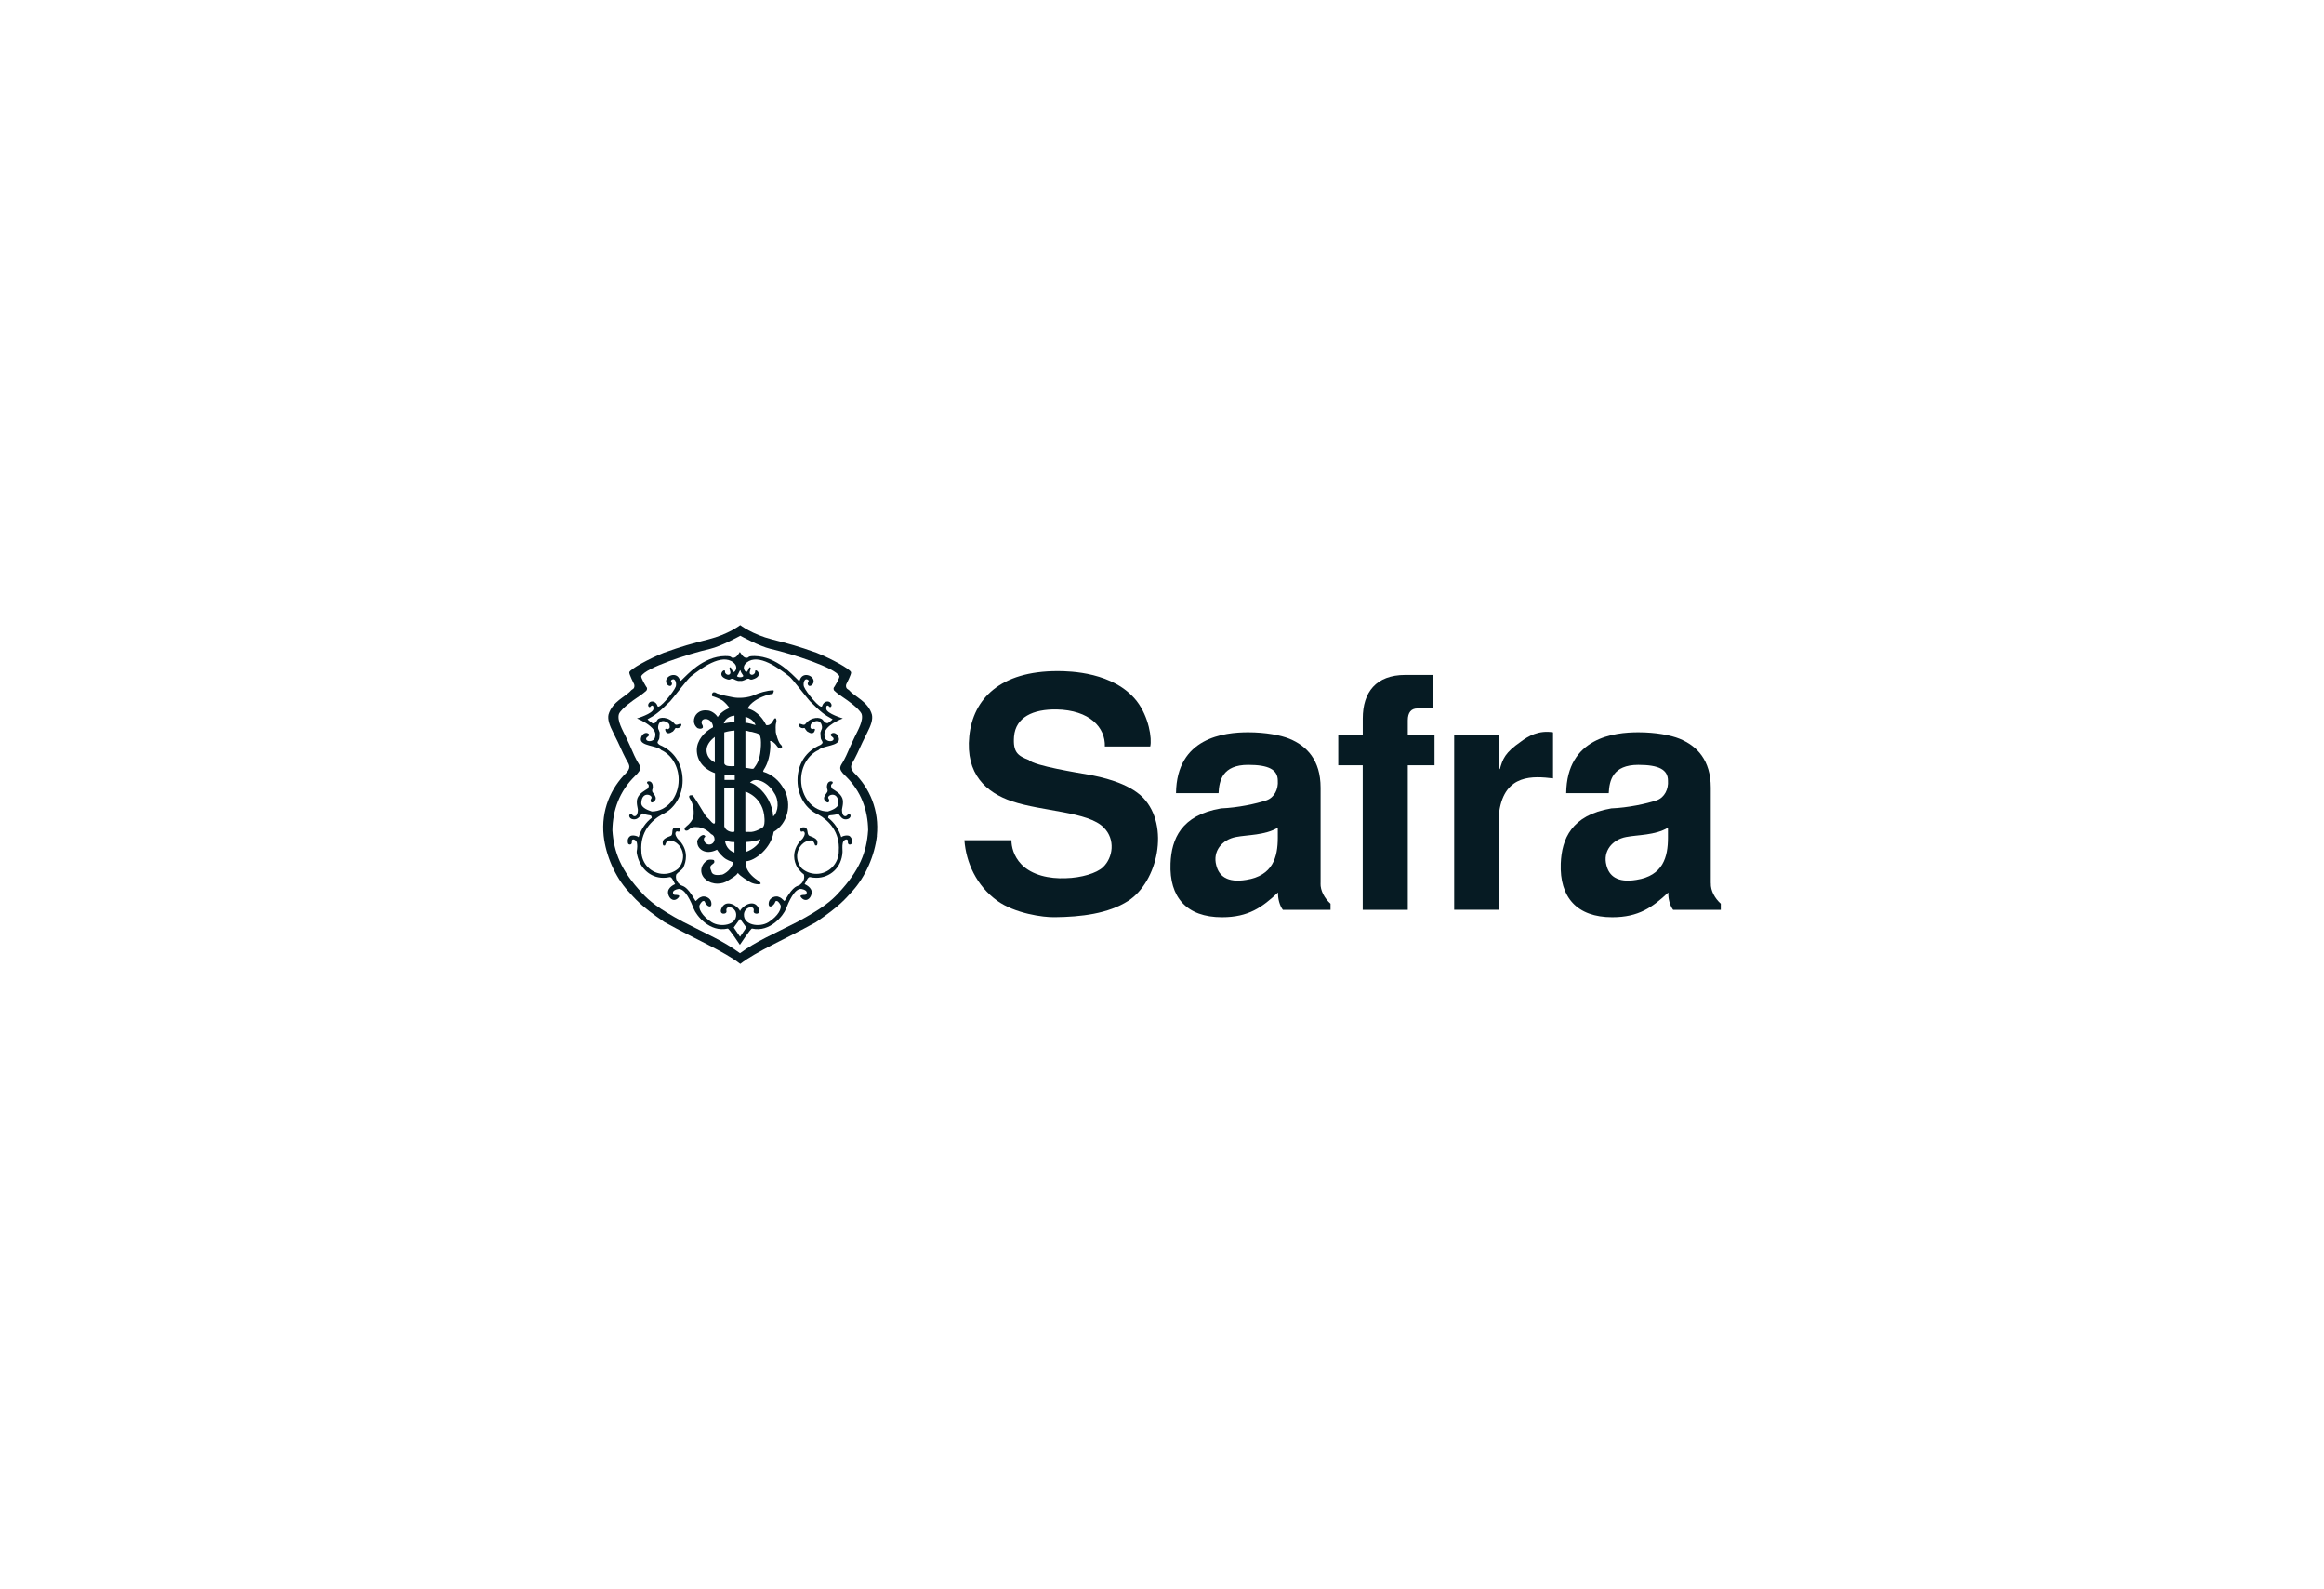 <?xml version="1.0" encoding="UTF-8"?>
<svg id="Camada_1" data-name="Camada 1" xmlns="http://www.w3.org/2000/svg" viewBox="0 0 512 350">
  <g>
    <path d="M243.41,164.43c.14-4.19-3.34-8.02-10.65-8.16-5.18-.07-9,1.7-9.36,5.96-.28,3.55.92,4.26,3.26,5.18,1.21,1.28,11,2.83,12.98,3.19,2.84.5,8.94,1.78,12.2,5.11,5.96,6.24,3.19,18.52-3.26,22.7-4.4,2.84-10.43,3.55-16.17,3.61-2.63.07-8.87-.85-12.7-3.61-4.61-3.34-6.88-8.44-7.24-13.34h10.36c0,1.35.43,3.48,2.2,5.32,2.34,2.41,6.17,3.19,9.72,3.05,3.55-.08,6.88-1.14,8.23-2.41,2.27-2.13,2.77-6.17.21-8.73-3.4-3.55-13.62-3.55-20.29-5.82-5.61-1.91-10.22-5.96-9.36-14.33.85-8.23,6.81-14.33,19.44-14.33,2.77,0,12.42.21,17.45,6.6,2.69,3.48,3.4,8.3,2.98,10h-10s0,0,0,0Z" style="fill: #061b23; fill-rule: evenodd;"/>
    <path d="M290.94,194.51v-21c0-6.1-3.05-9.22-6.88-10.79-1.91-.78-5.25-1.42-9.08-1.42-5.24,0-15.75,1.13-15.89,13.41h9.37c.14-2.77.85-6.24,6.52-6.24,4.54,0,6.53,1.06,6.53,3.48.14,1.84-.71,3.69-2.49,4.33-2.34.78-6.31,1.63-10,1.78-8.8,1.49-10.93,6.74-11.14,12.13-.29,7.44,3.54,11.84,11.35,11.84,5.82,0,8.87-2.2,12.34-5.46-.07,1.35.35,2.91,1.06,3.83h10.5v-1.35c-1.27-1.13-2.27-2.84-2.2-4.54ZM281.51,184.51c0,4.26-1.07,8.37-6.95,9.29-4.26.71-6.03-.92-6.6-3.19-.86-3.12,1.28-5.67,4.33-6.25,2.55-.5,6.38-.35,9.22-2.05h0v2.2Z" style="fill: #061b23; fill-rule: evenodd;"/>
    <path d="M294.84,161.96h5.39v-3.71c0-5.74,2.91-9.58,9.36-9.58h6.17v7.38h-3.48c-1.35,0-2.13.85-2.13,2.63v3.28h5.89v6.6h-5.89v31.84h-9.93v-31.84h-5.39v-6.6h0Z" style="fill: #061b23; fill-rule: evenodd;"/>
    <path d="M320.37,161.95h9.93v7.45h.14c.64-2.27,1.13-3.61,4.61-6.03,1.71-1.28,3.97-2.56,7.1-2.06v10.14c-4.26-.5-10.64-1.06-11.85,7.31v21.63h-9.93v-38.45Z" style="fill: #061b23; fill-rule: evenodd;"/>
    <path d="M376.9,194.51v-21c0-6.1-3.05-9.22-6.88-10.79-1.92-.78-5.25-1.42-9.08-1.42-5.25,0-15.75,1.13-15.89,13.41h9.37c.14-2.77.85-6.24,6.52-6.24,4.54,0,6.53,1.06,6.53,3.48.14,1.84-.71,3.69-2.48,4.33-2.34.78-6.32,1.63-10,1.78-8.8,1.49-10.92,6.74-11.14,12.13-.28,7.44,3.55,11.84,11.35,11.84,5.82,0,8.87-2.2,12.35-5.46-.07,1.35.35,2.91,1.06,3.83h10.5v-1.35c-1.27-1.13-2.27-2.84-2.2-4.54ZM367.47,184.51c0,4.26-1.07,8.37-6.96,9.29-4.26.71-6.03-.92-6.59-3.19-.85-3.12,1.27-5.67,4.33-6.25,2.55-.5,6.38-.35,9.22-2.05h0v2.2Z" style="fill: #061b23; fill-rule: evenodd;"/>
  </g>
  <g>
    <path d="M193.19,184.09c-.48,4.33-2.5,9-5.4,12.19-1.52,1.66-2.67,3.21-8.02,6.84-6.95,3.85-13.1,6.41-16.68,9.19-3.58-2.78-9.73-5.35-16.68-9.19-5.34-3.64-6.5-5.18-8.02-6.84-2.9-3.18-4.92-7.86-5.4-12.19-.59-5.58,1.55-10.53,5.08-13.95,1.12-1.28.37-1.92-.16-2.94-.96-1.82-1.18-2.62-2.78-5.77-.86-1.69-1.29-2.92-1.07-4.01.8-2.89,3.85-4,4.92-5.29.19-.23.58-.36.69-.59.19-.38.05-.8.05-.8,0,0-1.19-2.31-1.07-2.67.25-.74,4.28-2.94,7.59-4.28,4.01-1.44,6.19-2.03,9.78-2.94,4.44-1.12,7.06-3.15,7.06-3.15,0,0,2.62,2.03,7.05,3.16,3.6.91,5.77,1.5,9.78,2.94,3.32,1.34,7.35,3.54,7.59,4.28.12.37-1.06,2.66-1.07,2.67,0,0-.14.42.06.8.12.23.5.36.69.59,1.07,1.3,4.12,2.4,4.92,5.29.22,1.09-.21,2.32-1.07,4.01-1.6,3.15-1.82,3.95-2.78,5.77-.53,1.02-1.28,1.66-.16,2.94,3.53,3.42,5.66,8.37,5.08,13.95h0ZM191.26,182.91c-.05-4.54-1.6-8.66-4.92-11.92-1.98-1.82-1.12-2.21-.48-3.42.96-1.82.8-1.81,2.41-5.19.73-1.53,2.03-3.69,1.55-5.13-.59-1.28-3.51-3.25-3.69-3.37-.98-.65-1.65-1.12-2.35-1.76-.34-.56.06-.86.06-.86,0,0,1.25-2.01,1.07-2.35-.96-1.82-10.1-4.81-15.18-5.99-2.44-.56-6.63-2.89-6.63-2.89,0,0-4.19,2.32-6.63,2.89-5.08,1.18-14.22,4.17-15.18,5.99-.18.34,1.07,2.35,1.07,2.35,0,0,.4.29.05.86-.69.64-1.38,1.11-2.35,1.76-.17.12-3.1,2.08-3.69,3.37-.48,1.45.82,3.6,1.55,5.13,1.61,3.38,1.44,3.37,2.4,5.19.64,1.21,1.5,1.6-.48,3.42-3.31,3.26-4.86,7.38-4.92,11.92.32,4.81,1.87,8.82,6.57,13.84,1.52,1.67,3.63,3.42,9.03,6.31,5.08,2.62,8.82,4.17,12.51,6.9,3.69-2.73,7.54-4.28,12.62-6.9,5.4-2.89,7.52-4.64,9.03-6.31,4.7-5.02,6.25-9.03,6.57-13.84h0Z" style="fill: #061b23; fill-rule: evenodd;"/>
    <path d="M187.31,184.25c-.48-.48-1.81-.1-1.97.16-.53-1.77-1.59-3.29-2.89-4.26,0,0,0-.33.16-.49.3-.16,1.18-.05,1.87-.37.53-.25.64,1.39,2.08,1.17,1.02-.15,1.02-1.23.43-1.12-.18-.06-.42.38-.64.43-.75.16-.86-.96-.86-1.44,0-.21.43-1.56.1-2.46-.4-1.13-1.68-1.76-2.24-2.14-.16-.11-.44-.77-.11-1.02.8-.59-.75-1.12-1.02.21-.15.74.15.93.11,1.34-.05.48-1.51,1.46-.32,2.35.64.48.84-.31.53-.7-.59-.75,2.08-1.87,2.19.96.04,1.18-1.9,1.71-2.33,1.87-3.26,0-5.91-3.12-5.91-6.98,0-2.98,1.62-5.55,3.85-6.55.91-1.01,4.65-.85,4.49-2.46-.11-1.09-1.18-1.66-1.77-1.07-.27.53.64.59.59,1.12-.05.49-.94.63-1.55.21-.31-.21-.43-.53-.48-1.07-.21-2.14,4.06-3.69,4.06-3.69,0,0-3.53-1.07-3.64-2.08-.09-.85.32-.96.7-.48.22.29.86-.32.1-1.02-.59-.38-1.45-.04-1.71.86-.27.91-3.58-3.1-4.01-4.28-.21-.57,0-1.83.69-1.6.48.16.38.48.21.69-.19.26-.02.71.32.75.35.04.88-.35.91-1.01.05-1.28-2.41-2.25-3.05-.27-.13.41-.48-.16-.75-.38-.59-.48-4.28-4.86-9.19-4.92-1.88-.02-1.02.45-1.93.38-.64-.06-1.07-.96-1.34-1.28-.16.27-.69,1.23-1.34,1.28-.91.07-.04-.4-1.92-.38-4.92.06-8.6,4.44-9.19,4.92-.27.21-.62.79-.75.38-.64-1.98-3.1-1.02-3.05.27.03.67.56,1.05.91,1.01.35-.04.51-.49.32-.75-.16-.21-.27-.53.21-.69.69-.23.9,1.03.69,1.6-.43,1.17-3.74,5.18-4.01,4.28-.26-.9-1.12-1.23-1.71-.86-.75.69-.11,1.3.11,1.02.37-.48.78-.37.7.48-.11,1.02-3.64,2.08-3.64,2.08,0,0,1.73.67,2.94,1.71.65.56,1.2,1.23,1.12,1.98-.05.54-.17.86-.48,1.07-.61.41-1.5.28-1.55-.21-.05-.53.85-.59.59-1.12-.59-.59-1.65-.02-1.76,1.07-.16,1.6,3.58,1.44,4.49,2.46,2.23,1,3.85,3.57,3.85,6.55,0,3.85-2.64,6.98-5.91,6.98-.43-.16-2.37-.69-2.33-1.87.11-2.83,2.78-1.71,2.19-.96-.3.39-.11,1.18.53.7,1.19-.89-.27-1.87-.32-2.35-.04-.41.25-.6.11-1.34-.27-1.34-1.82-.8-1.02-.21.34.25.06.91-.1,1.02-.57.38-1.85,1-2.25,2.14-.32.9.11,2.25.11,2.46,0,.48-.11,1.6-.86,1.44-.22-.04-.46-.49-.64-.43-.59-.11-.6.97.43,1.12,1.44.21,1.77-1.44,2.14-1.28,1.01.43,1.51.32,1.82.48.16.16.16.49.16.49-1.3.97-2.36,2.49-2.89,4.26-.16-.26-1.49-.64-1.97-.16-.59.54-.41,1.2-.38,1.45.05.43.97.53.86-.32-.11-.8.96-.53,1.12.27.21,1.23-.12,1.72-.05,2.14.54,3.42,2.99,5.56,5.86,5.56.48,0,.93-.04,1.37-.15.51-.12.8.79,1.23,1.54,0,0-1.76.69-1.55,2.03.21,1.34,1.44,2.03,2.35.86.37-.48-.27-.53-.96-.53-.53-.37-.48-1.02.8-1.28,1.55-.32,2.94,2.99,3.48,4.38.53,1.39,3.47,5.24,7.48,4.33.27-.06,2.67,3.58,2.67,3.58,0,0,2.41-3.64,2.67-3.58,4.01.91,6.95-2.94,7.48-4.33.53-1.39,1.92-4.7,3.47-4.38,1.28.26,1.33.91.8,1.28-.69,0-1.33.06-.96.53.91,1.18,2.14.48,2.35-.86.21-1.34-1.55-2.03-1.55-2.03.43-.75.72-1.66,1.23-1.54.44.1.89.15,1.37.15,2.87,0,5.59-2.14,5.75-5.72.02-.42-.11-1.26.06-1.98.16-.8,1.23-1.07,1.12-.27-.11.86.8.75.86.32.03-.24.21-.91-.38-1.45h0ZM162.4,148.86c.48-.7.64-1.55.75-1.13.18.73.8,1.07.53,1.28-.41.33-1.46.1-1.28-.16ZM163.04,206.33l-1.39-2.03,1.39-1.92,1.39,1.92-1.39,2.03ZM184.8,187.45c0,2.78-2.21,5.03-4.94,5.03-1.16,0-2.29-.41-3.18-1.17-.61-.64-1.07-1.66-1.07-2.7,0-1.94,1.45-3.5,3.1-3.5.21.15.48-.11.86,1.07.48.21.53-.18.53-.64,0-.75-.8-1.07-1.76-1.44-.71-.28-.1-1.79-1.18-1.87-.69-.05-.96.27-.8.75.11.42.49.03.69.16.7.43-.28,1.64-.28,1.64-1.11.98-1.81,2.37-1.81,3.81,0,.92.29,1.72.7,2.51.48.59.91,1.15,1.42,1.48,0,0,.5,1.2-.78,2.26-.64.53-1.28-.16-3.42,3.58-.11.2-.48-.58-1.28-.85-.54-.32-2.14,0-2.25,1.39-.1,1.28,1.18.64,1.5-.43.41-.27.79.22,1.07.75.39.73-.43,2.46-2.62,3.85-1.98,1.23-5.51.64-5.4-1.71.08-1.74,2.46-2.14,2.14-.75-.19.84,2.03.96.96-.86-1.07-1.82-3.53-.21-3.96.86-.43-1.07-2.89-2.67-3.95-.86-1.07,1.82,1.16,1.7.96.86-.32-1.39,2.06-.99,2.14.75.11,2.35-3.42,2.94-5.4,1.71-2.19-1.39-3.01-3.12-2.62-3.85.28-.53.66-1.02,1.07-.75.32,1.07,1.6,1.71,1.49.43-.1-1.39-1.71-1.71-2.24-1.39-.81.28-1.17,1.05-1.28.85-2.14-3.74-2.78-3.05-3.42-3.58-1.28-1.07-.78-2.26-.78-2.26.46-.52,1-.78,1.47-1.37.42-.81.64-1.71.64-2.62,0-1.44-.7-2.83-1.8-3.81,0,0-.98-1.21-.28-1.64.21-.13.59.26.7-.16.16-.48.1-.62-.8-.69-1.28-.11-.47,1.54-1.17,1.82-.96.37-1.77.69-1.77,1.44,0,.46.05.85.53.64.38-1.17.64-.92.86-1.07,1.65,0,3.1,1.57,3.1,3.5,0,1.04-.46,2.06-1.07,2.7-.89.76-2.01,1.17-3.18,1.17-2.73,0-4.94-2.25-4.94-5.03-.32-4.22,2.24-6.79,4.58-8.08,2.63-1.13,4.51-4.06,4.51-7.5,0-3.66-1.93-6.49-5.03-7.78-.83-.56-.42-.68-.16-1.28.09-.21.08-.51.11-.86.08-1-.02-.52-.11-1.02-.03-.16-.27-.34-.21-.86.21-2.03,2.36-1.16,2.51-.37.16.8-.12.72-.32.91-.91-.32-.59.26-.54.43.16.48.7.65,1.34.21.53-.16.75-.95.91-.91,1.02.29,1.5-.86,1.07-.91-.43-.05-.96.48-1.34,0-1.29-1.65-3.42-1.56-3.8-.86-.7,1.28-1.28.59-1.28.59,0,0-.96-.69-.86-.75,1.66-.91,2.41-1.43,4.97-3.96,1.12-1.28,3.82-4.88,4.54-5.45,2.35-1.87,6.79-5.13,9.36-3.1,1.02.81.64,1.71.27,2.03-.43.43-.72-1.05-.91-.96-.59.11.32,1.07-.11,1.5-.4.43-1.12-.09-1.07-.53.11-1.02-2.24.91.59,1.71.61.17.59-.21,1.02-.16.43.05.96.59,1.71.48.75.11,1.28-.43,1.71-.48.43-.05.41.33,1.01.16,2.83-.8.48-2.73.59-1.71.05.44-.67.96-1.07.53-.43-.43.48-1.39-.11-1.5-.19-.08-.48,1.39-.91.96-.38-.32-.76-1.22.27-2.03,2.56-2.03,7,1.23,9.36,3.1.72.57,3.42,4.17,4.54,5.45,2.56,2.53,3.05,2.89,4.97,3.96.1.06-.91.8-.91.8,0,0-.48.38-1.23-.64-.48-.64-2.51-.79-3.8.86-.37.48-.91-.05-1.34,0-.43.05.04,1.2,1.07.91.16-.04.37.75.91.91.64.43,1.18.27,1.34-.21.06-.17.37-.75-.54-.43-.19-.19-.48-.11-.32-.91.16-.79,2.3-1.66,2.51.37.05.51-.19.69-.21.86-.09.49-.19.02-.11,1.02.03.34.02.65.11.86.26.6.67.73-.16,1.28-3.1,1.28-5.03,4.11-5.03,7.78,0,3.44,1.87,6.37,4.51,7.5,2.34,1.29,4.9,3.86,4.58,8.08Z" style="fill: #061b23; fill-rule: evenodd;"/>
    <path d="M172.72,173.86c-1.01-1.97-2.72-3.34-4.6-3.88l.11-.37c1.02-1.5,1.45-3.48,1.5-5.35,0-.36-.03-.7-.09-1.02.21-.16.97.27,1.59,1.18.69,1.01,1.5.16.8-.38-.54-.41-1.07-2.4-1.12-2.78-.05-.38-.05-1.76.06-1.98.24-.48,0-1.82-.64-.54-.64,1.28-1.55.96-1.55.96-.48-1.01-1.77-3.07-4.06-3.63.32-.8,1.49-1.88,3.2-2.57.88-.36,1.58-.59,2.31-.64.27-.48.32-.8.11-.8-1.34,0-3.24.61-4.05.99-.67.31-1.57.55-2.57.63-.8.07-1.56.04-2.2-.08-1.11-.2-2.4-.47-3.52-.85-1.18-.8-1.28.43-1.08.59.71.2,1.48.52,2.22.94.7.53,1.18,1.13,1.59,1.68-1.11.4-2.16,1.21-2.62,1.98-.46-.76-1.5-1.45-2.3-1.45-1.95-.21-2.94,1.1-2.94,2.33,0,.59.28,1.13.74,1.53,0,0,.7.37,1.16,0,.18-.15.02-.4.02-.59-.43-.54-.28-1.39.64-1.39s1.66.86,1.66,1.82c-1.98,1.04-3.58,2.92-3.58,5,0,2.2,1.34,4.14,4.01,5.1v10.69s.1,1.18-1.12-.32c-.31-.38-.67-.57-1.07-1.17-1.44-2.3-2.53-4.33-2.89-4.33-.48,0-.91.05-.37.91.49.79.75,1.69.75,2.62,0,.85.18,1.9-1.66,3.37-.8.64-.05,1.28.64.64.7-.64,1.34-.53,1.55-.53.59,0,1.98.11,3.32,1.55.46.16.75.57.75,1.1,0,.66-.52,1.2-1.17,1.2s-1.18-.54-1.18-1.2c0-.31.13-.35.32-.56,0,0-.21-.69-1.01-.11-.29.21-.96.96-.75,1.5.05,1.34,1.8,2.79,4.33,1.5.42.67,1.19,1.59,1.98,2.08.82.51,1.65.6,1.58.82-.62,1.96-2.38,2.59-2.38,2.59-1.22.2-2.3.17-2.46-.85-.8-1.66,1.17-1.23.59-2.35-.48-.16-1.12-.11-1.38.01-.85.53-1.4,1.36-1.4,2.29,0,1.59,1.6,2.89,3.58,2.89.86,0,1.65-.25,2.27-.65.8-.53,1.74-.95,2.22-1.7.53.75,2.26,1.74,2.73,2.03.85.53,3.53.86,1.6-.43-3.08-2.06-2.62-4.17-2.62-4.17,2.08-.05,5.67-2.94,6.17-6.49,3.05-1.79,4.11-5.89,2.34-9.35h0ZM157.48,167.94c-1.34-.69-1.82-1.71-1.82-2.73s.76-2.11,1.82-2.89v5.61ZM161.81,157.63v1.5c-1.28-.11-2.3.27-2.35.23.24-.82,1.08-1.64,2.35-1.73ZM161.81,160.91v7.84s-1.17.1-1.76-.11c-.4-.15-.48-.48-.48-.48v-6.84c.73-.22,1.48-.36,2.24-.4ZM161.81,187.79c-1.39-.43-2.02-1.74-2.08-2.63.57.11,1.28.38,2.08.32v2.31h0ZM161.81,183.07c0,.33-1.06.23-1.71-.27-.41-.31-.53-.8-.53-.8v-8.39h2.24v9.46s0,0,0,0ZM161.87,171.79h-2.25v-1.17c.86.11,1.28.16,2.25.16v1.02ZM164.22,157.89c1.1.28,1.98,1.05,2.24,1.82-.1,0-1.82-.59-2.24-.48v-1.34h0ZM164.21,160.95c.64,0,.54.21,1.45.26.43.16,1.41.28,1.66.64.31.45.36,1.37.32,2.4-.14,2.64-.59,3.69-1.44,4.81-.14.4-.58.3-1.02.21-.32-.06-.64-.11-.96-.16v-8.17s0,0,0,0ZM164.27,187.67v-2.19c1.47-.08,2.72-.35,3.26-.64-.05.8-1.5,2.26-3.26,2.83ZM167.85,182.38c-.86.48-1.61.8-2.3.86-1.28-.05-1.34.12-1.34-.11v-8.77s4.06,1.18,4.22,6.04c.01.42.1,1.66-.59,1.98h0ZM170.37,179.82l-.04-.12c-.05-1.11-.42-2.41-1.12-3.67-1.1-1.99-2.9-3.39-3.97-3.65.14-.13.13-.15.3-.25,1.14-.93,3.75.25,4.97,2.46,1.19,1.64,1.01,4.19-.14,5.23h0Z" style="fill: #061b23; fill-rule: evenodd;"/>
  </g>
</svg>
